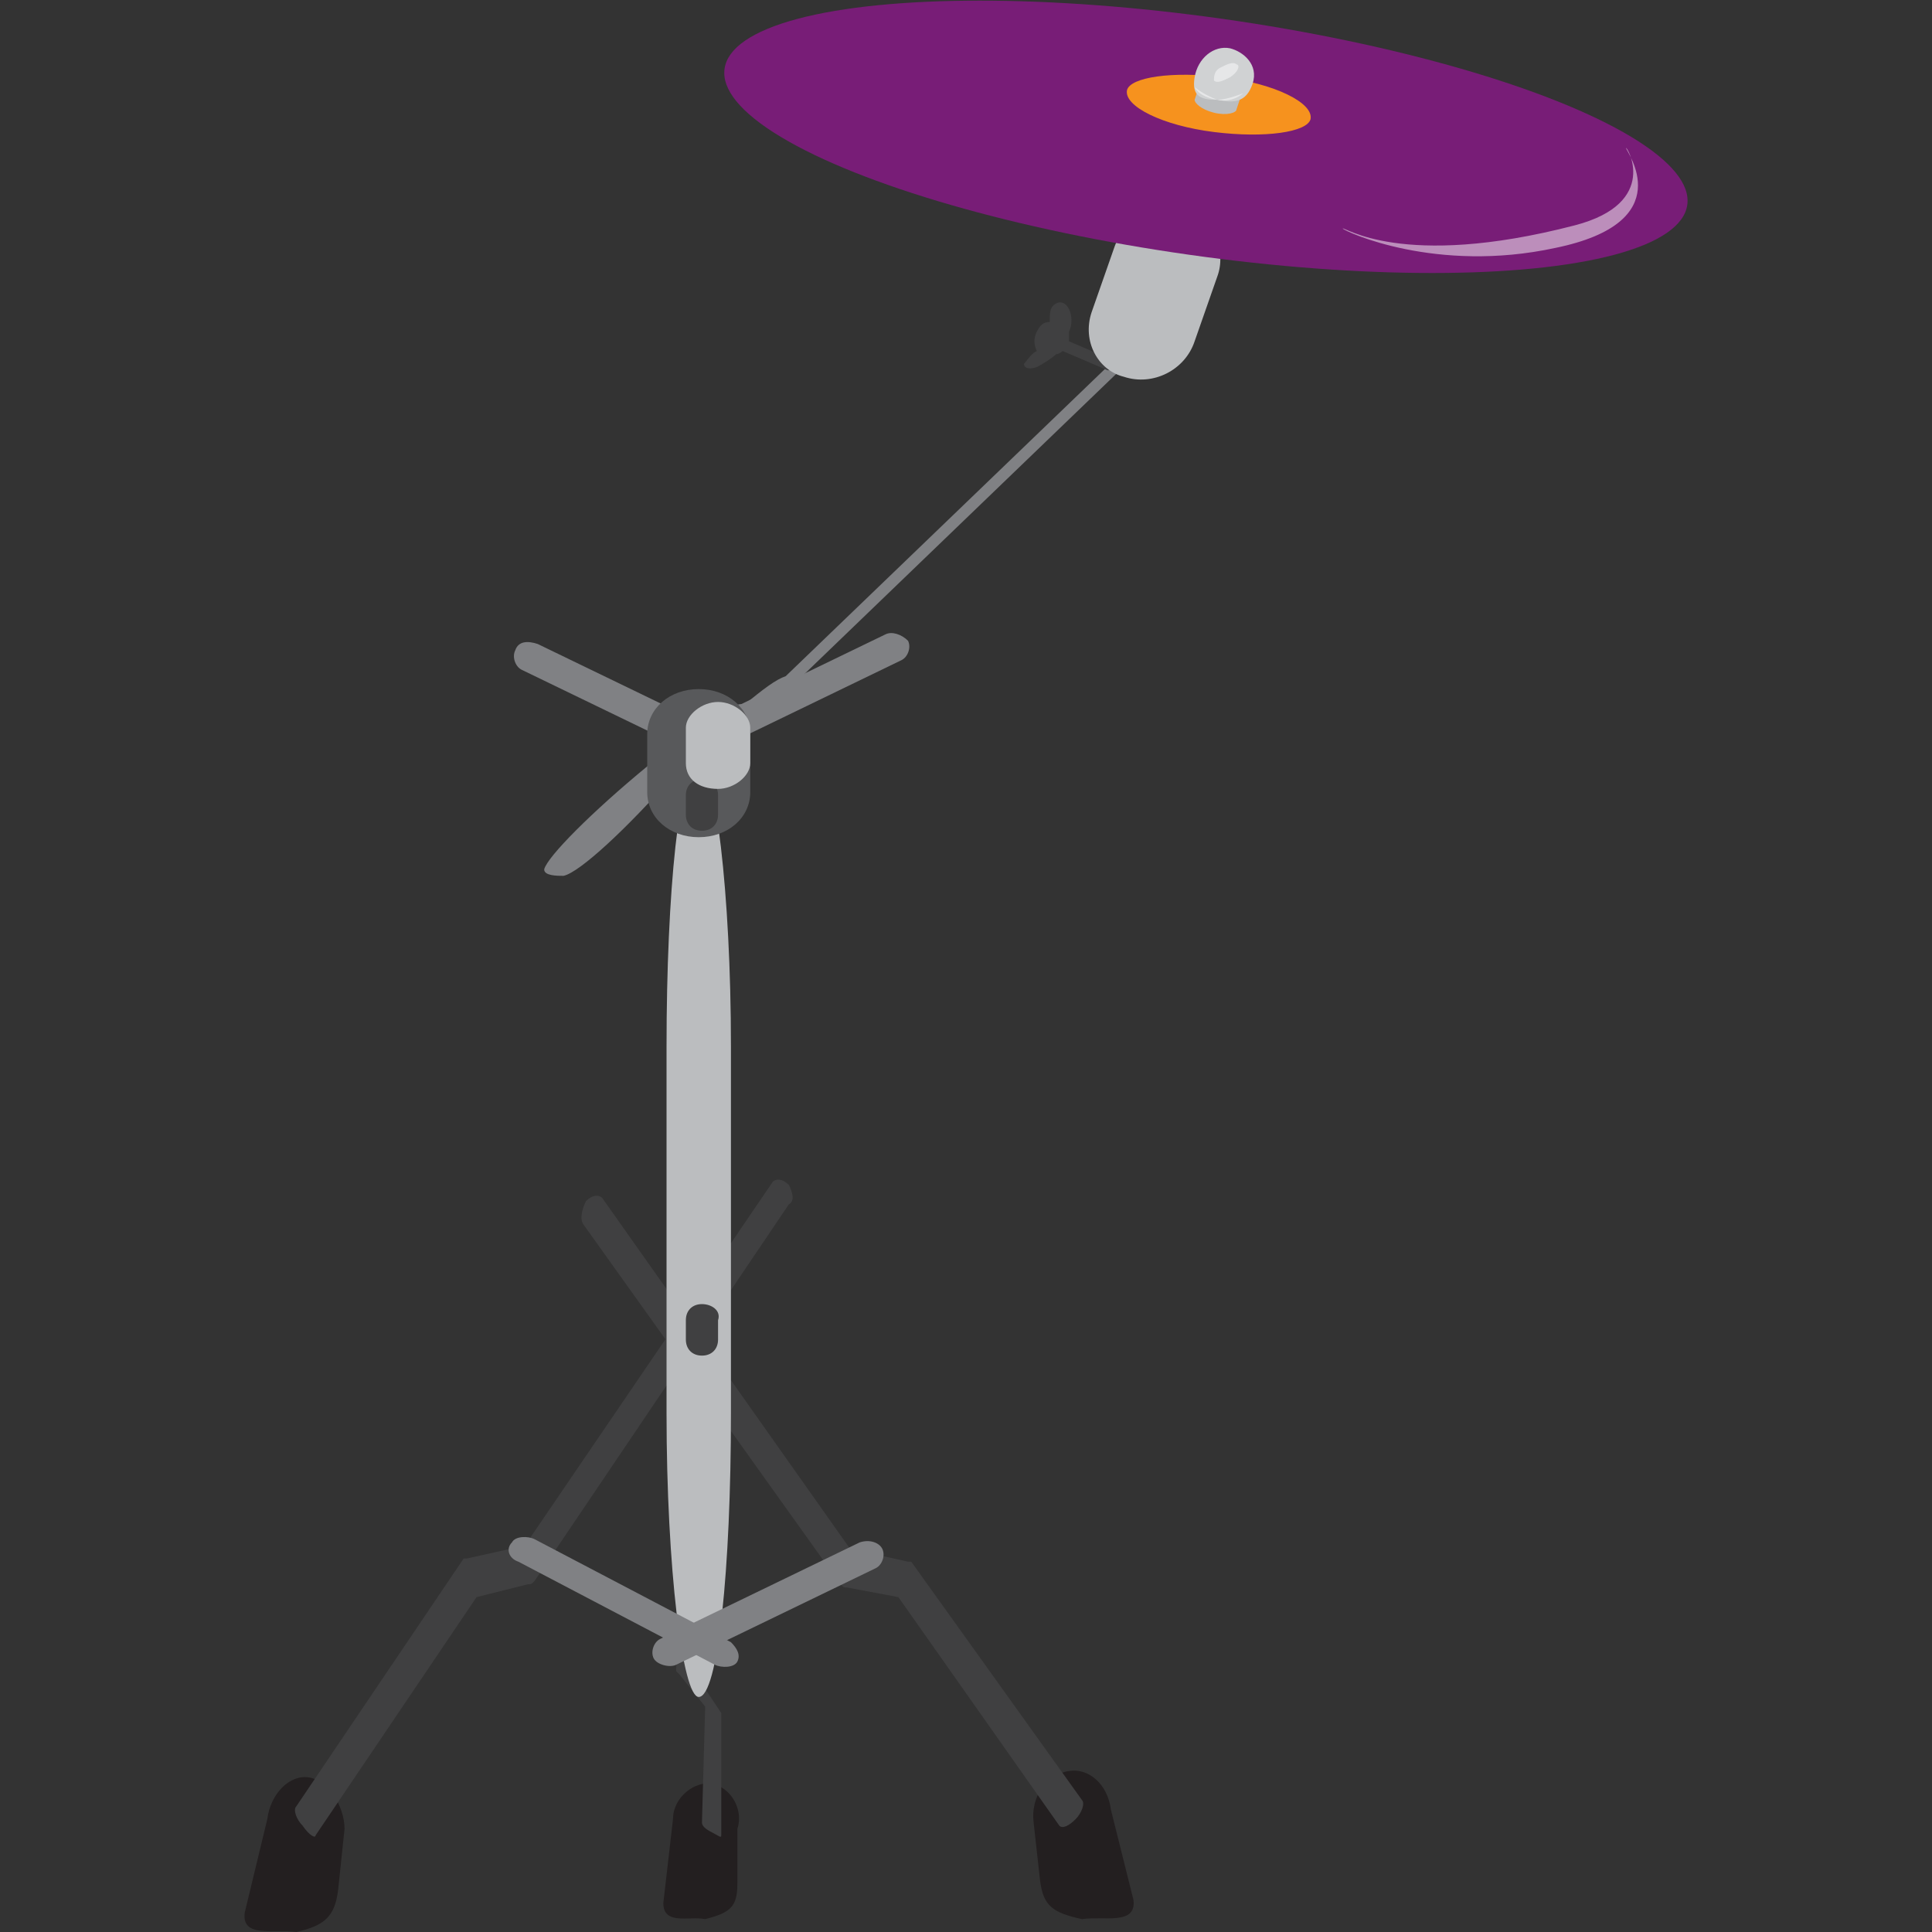 <svg enable-background="new 0 0 60 60" height="60" viewBox="0 0 60 60" width="60" xmlns="http://www.w3.org/2000/svg"><rect x="0" y="0" width="60" height="60" fill="#333333" stroke="none"/><path d="m20.9 24.1c1.2-1.4 3-1.5 2.9-1.7.4-.5.7-.8.8-1.1l10.7-10.3c.5-.5.9-1 .8-1-.1-.1-.6.3-1.1.8l-10.6 10.2c-.3.1-.7.4-1.3.9-.2-.2-1.4.6-3 1.9-1.7 1.4-3.1 2.8-3.2 3.2 0 .2.4.2.6.2.5-.1 2-1.5 3.4-3.1z" fill="#808184"/><path d="m32.2 11.4c.2-.1.5-.3.6-.4.1 0 .2-.1.2-.1l1.4.6c.1 0 .2 0 .2-.1s0-.2 0-.2l-1.4-.6c0-.1 0-.2 0-.3.1-.2.1-.5 0-.7s-.3-.3-.5-.1c-.1.1-.1.3-.1.5-.2 0-.3.1-.4.3s-.1.4 0 .6c-.2.1-.3.3-.4.4 0 .1.1.2.4.1z" fill="#404041"/><path d="m36.8 6.6c-.9-.3-1.9.2-2.2 1.1l-.7 2c-.3.9.2 1.8 1 2 .9.3 1.9-.2 2.2-1.1l.7-2c.3-.8-.1-1.7-1-2z" fill="#bbbdbf"/><ellipse cx="37.5" cy="4.2" fill="#781d77" rx="3.7" ry="15.1" transform="matrix(.14 -.99 .99 .14 28.043 40.786)"/><path d="m35 2.8c-.1.5 1.1 1.1 2.7 1.3s2.9 0 3-.4c.1-.5-1.1-1.1-2.7-1.3s-2.9 0-3 .4z" fill="#f6921e"/><path d="m37.9 2.7c-.4-.1-.7 0-.7.1l-.1.3c0 .1.2.3.6.4.4.1.7 0 .7-.1l.1-.3c0-.2-.2-.3-.6-.4z" fill="#bbbdbf"/><path d="m38.2 1.5c-.5-.1-1 .3-1.1.9s.2.7.7.7c.5.1.9.1 1.1-.5s-.3-1-.7-1.1z" fill="#d0d2d3"/><path d="m37.8 3.1c.5.1.8-.2.8-.2s-.5.2-.8.2c-.5-.2-.7-.4-.7-.4s.1.3.7.4z" fill="#e6e7e8"/><path d="m38.4 2c-.1-.1-.3 0-.5.1s-.2.3-.2.4c.1.1.3 0 .5-.1.3-.2.3-.4.2-.4z" fill="#e6e7e8"/><path d="m48.3 7.7c3.9-.8 2.2-3 2.2-3.1s1.1 1.7-1.6 2.4c-5.4 1.4-7.2 0-7.2.1.1.1 2.9 1.4 6.6.6z" fill="#fff" opacity=".5"/><path d="m27.5 19.7-6.2 3c-.2.1-.3.4-.2.6.1.2.5.3.7.2l6.2-3c.2-.1.3-.4.2-.6-.2-.2-.5-.3-.7-.2z" fill="#808184"/><path d="m16.7 20 6.2 3c.2.1.3.4.2.6-.1.2-.5.3-.7.2l-6.2-3c-.2-.1-.3-.4-.2-.6.1-.3.4-.3.7-.2z" fill="#808184"/><path d="m9.6 55.2c-.6-.1-1.2.5-1.3 1.3l-.7 2.9c-.1.8.9.5 1.6.6.9-.2 1.2-.5 1.3-1.3l.2-1.9c0-.7-.5-1.5-1.1-1.6z" fill="#231f20"/><path d="m24.5 36.8c-.2-.2-.4-.2-.5-.1l-7.7 11.3-1.8.4h-.1l-5.2 7.7c-.1.1 0 .4.2.6.2.3.4.4.4.3l5-7.4 1.6-.4c.1 0 .1 0 .2-.1l7.9-11.7c.2-.1.1-.4 0-.6z" fill="#404041"/><path d="m33.2 55c.6-.1 1.2.4 1.3 1.2l.7 2.8c.1.8-.9.5-1.6.6-.9-.2-1.2-.4-1.3-1.2l-.2-1.8c-.1-.8.4-1.5 1.1-1.6z" fill="#231f20"/><path d="m18.2 37.3c.2-.2.4-.2.5-.1l7.7 10.9 1.8.4h.1l5.3 7.4c.1.1 0 .4-.2.6-.2.2-.4.3-.5.2l-5-7.1-1.6-.3c-.1 0-.1 0-.2-.1l-8-11.2c-.1-.2 0-.5.1-.7z" fill="#404041"/><path d="m22.1 55.4c-.5-.1-1.2.4-1.2 1.1l-.3 2.6c0 .7.8.4 1.3.5.8-.2 1-.4 1-1.1v-1.7c.2-.6-.2-1.3-.8-1.4z" fill="#231f20"/><path d="m21.4 46.2c.2.1.3.2.3.3l-.1 5.5.8 1.2v.1 3.7c0 .1-.1 0-.3-.1-.2-.1-.3-.2-.3-.3l.1-3.6-.8-1-.1-.1.1-5.7c0-.1.1-.1.3 0z" fill="#404041"/><path d="m21.7 23.7c-.6 0-1 4-1 8.8v11.4c0 4.8.5 8.8 1 8.8.6 0 1-4 1-8.8v-11.4c0-4.8-.5-8.8-1-8.8z" fill="#bbbdbf"/><path d="m21.7 21.4c-.9 0-1.6.6-1.6 1.4v1.8c0 .8.7 1.4 1.6 1.4.9 0 1.6-.6 1.6-1.4v-1.8c0-.8-.7-1.4-1.6-1.4z" fill="#58595b"/><path d="m21.8 24.2c-.3 0-.5.2-.5.5v.6c0 .3.2.5.5.5.3 0 .5-.2.5-.5v-.6c0-.3-.2-.5-.5-.5z" fill="#404041"/><path d="m22.3 21.8c-.5 0-1 .4-1 .8v1.1c0 .5.4.8 1 .8.5 0 1-.4 1-.8v-1.1c0-.4-.5-.8-1-.8z" fill="#bbbdbf"/><path d="m21.8 40.5c-.3 0-.5.2-.5.5v.6c0 .3.2.5.5.5.3 0 .5-.2.5-.5v-.6c.1-.3-.2-.5-.5-.5z" fill="#404041"/><g fill="#808184"><path d="m22.7 51-6.1-3.2c-.2-.1-.6-.1-.7.1-.2.2-.1.5.2.6l6.1 3.2c.2.1.6.1.7-.1.1-.2 0-.4-.2-.6z"/><path d="m26.7 47.9-6.2 3c-.2.1-.3.4-.2.6.1.2.5.3.7.2l6.2-3c.2-.1.3-.4.2-.6-.1-.2-.4-.3-.7-.2z"/></g></svg>